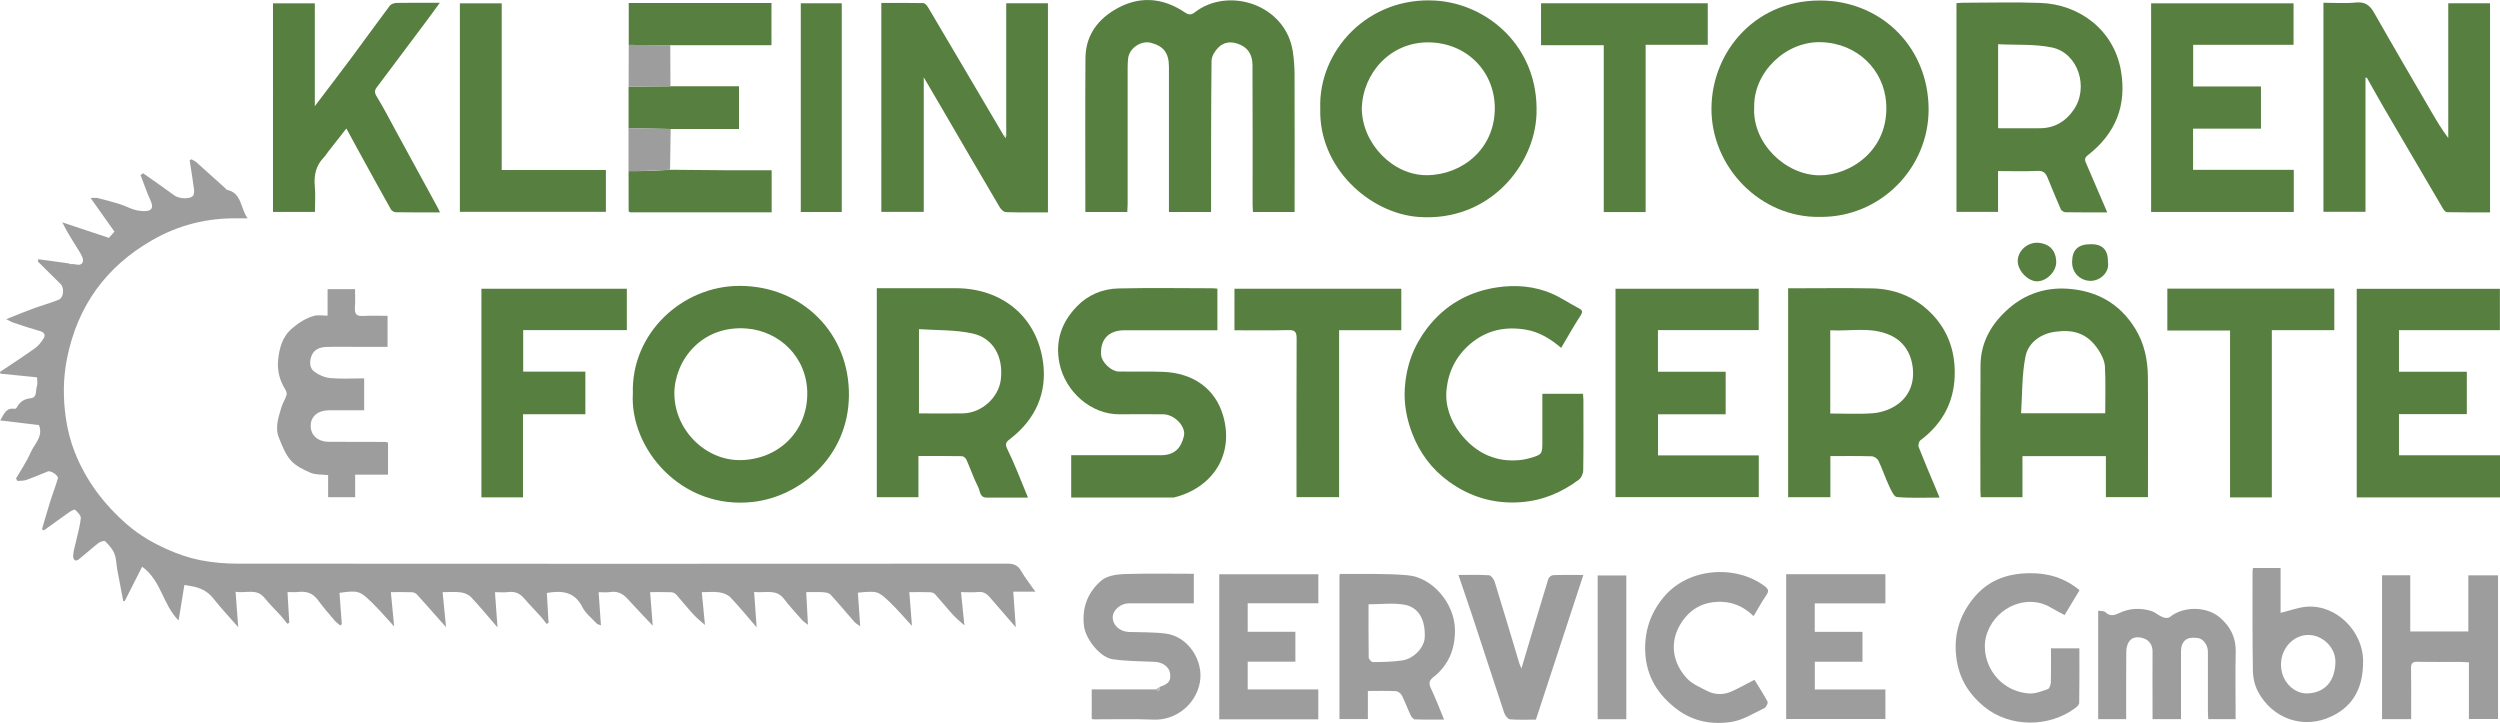 <svg xmlns="http://www.w3.org/2000/svg" id="uuid-e5484173-7e5f-4a05-8527-cb8550ece30e" width="418.97" height="121.16" viewBox="0 0 418.97 121.16"><path d="m57.02,104.81c-.31-.26-.66-.48-.92-.79-.98-1.15-1.97-2.3-2.87-3.52-.83-1.13-1.91-1.44-3.23-1.29-.54.06-1.1.01-1.82.01.1,1.8.2,3.47.3,5.15-.11.06-.22.11-.33.17-.34-.43-.66-.88-1.03-1.29-.92-1.02-1.92-1.96-2.77-3.03-1.33-1.67-3.06-.76-4.87-1.04.15,1.99.28,3.8.44,5.92-1.53-1.75-2.93-3.23-4.19-4.83-.98-1.25-2.25-1.8-3.73-2.05-.31-.05-.62-.11-1.1-.19-.32,1.94-.63,3.88-.97,5.95-2.64-2.61-2.91-6.71-6.11-9.01-1.04,2.05-1.98,3.91-2.92,5.77-.08,0-.17,0-.25-.01-.33-1.74-.67-3.47-.99-5.21-.17-.93-.16-1.93-.51-2.78-.31-.77-.94-1.44-1.54-2.04-.14-.14-.82.08-1.12.31-1.12.87-2.16,1.83-3.26,2.71-.74.59-.99-.15-.97-.58.04-.81.3-1.61.48-2.41.28-1.3.68-2.59.8-3.9.04-.44-.54-1-.95-1.4-.1-.1-.67.19-.96.39-1.43,1-2.84,2.03-4.26,3.05l-.34-.17c.47-1.58.92-3.17,1.41-4.75.4-1.27.89-2.51,1.26-3.79.13-.45-1.19-1.34-1.66-1.16-1.22.47-2.42,1.01-3.66,1.44-.45.16-.96.11-1.45.16-.08-.14-.17-.28-.25-.41.83-1.44,1.8-2.83,2.45-4.35.63-1.46,2.16-2.67,1.4-4.6-2.09-.25-4.26-.51-6.5-.78.63-1.06.99-2.19,2.42-1.94.11.02.31-.14.38-.27.51-.94,1.22-1.4,2.35-1.52,1.09-.11.75-1.32,1.01-2.04.14-.39.02-.86.02-1.45-2.09-.21-4.12-.41-6.14-.62-.02-.1-.04-.2-.07-.3,1.95-1.31,3.93-2.58,5.84-3.95.61-.43,1.11-1.07,1.5-1.72.29-.49.1-.95-.59-1.15-1.52-.43-3.01-.93-4.51-1.43-.32-.1-.61-.29-1.2-.58,1.65-.66,3.01-1.23,4.38-1.73,1.47-.54,2.98-.96,4.43-1.54.82-.33.96-1.96.31-2.61-1.27-1.27-2.55-2.53-3.83-3.8.03-.12.06-.25.09-.37,1.67.23,3.35.45,5.02.69.15.02.31.16.45.13.69-.12,1.66.53,1.99-.4.16-.45-.27-1.2-.59-1.72-.96-1.57-1.99-3.1-2.85-4.88,2.56.85,5.13,1.71,7.8,2.6.24-.26.53-.59.94-1.04-1.25-1.76-2.52-3.55-4-5.64.53,0,.89-.07,1.21.01,1.26.32,2.52.65,3.76,1.04.82.26,1.58.68,2.4.92.58.17,1.21.24,1.81.22,1.15-.04,1.37-.65.88-1.73-.64-1.4-1.13-2.87-1.69-4.31.14-.1.29-.2.43-.3,1.76,1.24,3.53,2.46,5.26,3.73.72.53,2.51.69,3.09.06.23-.25.22-.81.17-1.2-.21-1.59-.48-3.17-.72-4.76.1-.06.2-.12.3-.17.28.16.59.29.83.5,1.6,1.42,3.19,2.86,4.79,4.3.12.11.22.29.35.32,2.5.56,2.19,3,3.44,4.78-.74,0-1.16,0-1.57,0-5.14-.1-9.94,1.09-14.41,3.65-7.75,4.44-12.51,11.03-14.27,19.77-.68,3.35-.69,6.74-.2,10.1.28,1.9.76,3.82,1.46,5.6,1.89,4.82,4.92,8.83,8.86,12.24,2.02,1.75,4.25,3.03,6.62,4.09,1.77.8,3.66,1.45,5.56,1.83,2.06.41,4.2.59,6.31.59,43,.03,86,.03,129,0,1.08,0,1.75.29,2.29,1.24.64,1.12,1.46,2.14,2.37,3.45h-3.7c.14,2,.27,3.84.42,5.97-1.56-1.8-2.92-3.39-4.3-4.97-.51-.58-1.05-1.03-1.94-.94-.94.09-1.9.02-2.94.02.2,1.94.38,3.77.57,5.57-.64-.58-1.33-1.13-1.92-1.77-1.02-1.11-1.95-2.29-2.96-3.41-.19-.21-.54-.36-.82-.37-1.11-.04-2.23-.02-3.53-.02.14,1.82.28,3.56.44,5.66-1.3-1.41-2.36-2.67-3.54-3.81-2.17-2.09-2.2-2.06-5.52-1.76.12,1.77.25,3.56.39,5.63-.45-.33-.76-.48-.97-.72-1.34-1.52-2.63-3.09-4-4.58-.25-.27-.76-.37-1.16-.4-.91-.06-1.83-.02-2.92-.02.09,1.76.18,3.44.29,5.48-.49-.4-.78-.57-.98-.8-1.03-1.17-2.11-2.32-3.05-3.56-1.32-1.72-3.11-.93-4.99-1.15.14,1.97.27,3.81.42,5.93-1.59-1.84-2.94-3.5-4.41-5.04-.43-.45-1.19-.72-1.84-.82-.93-.14-1.9-.03-2.94-.03.19,1.94.36,3.77.53,5.49-.57-.51-1.28-1.05-1.87-1.69-1.02-1.1-1.95-2.29-2.96-3.41-.19-.21-.54-.36-.82-.38-1.11-.04-2.23-.02-3.54-.02.15,1.88.29,3.7.44,5.63-1.47-1.56-2.86-3.01-4.22-4.5-.8-.88-1.7-1.34-2.92-1.14-.58.09-1.19.02-1.93.02.13,1.87.26,3.65.39,5.57-.34-.15-.6-.18-.73-.33-.82-.89-1.85-1.68-2.38-2.73-1.28-2.56-3.34-2.83-5.96-2.38.09,1.65.19,3.32.29,5-.11.06-.21.12-.32.19-.34-.42-.66-.86-1.02-1.27-.92-1.02-1.88-1.99-2.77-3.03-.71-.82-1.53-1.18-2.62-1.04-.66.09-1.34.02-2.25.02.14,1.95.27,3.79.42,5.9-1.6-1.85-2.96-3.51-4.43-5.07-.41-.43-1.12-.72-1.73-.8-.97-.13-1.98-.03-3.04-.03.19,1.96.38,3.79.58,5.86-.32-.36-.52-.57-.7-.78-1.39-1.57-2.78-3.16-4.19-4.71-.19-.21-.55-.35-.83-.36-1.11-.04-2.23-.02-3.53-.02.18,1.88.35,3.67.55,5.75-1.34-1.45-2.45-2.76-3.67-3.95-2.11-2.06-2.37-2.1-5.49-1.68.13,1.74.26,3.49.39,5.25-.08.07-.16.14-.24.2Z" style="fill:#9d9d9d;"></path><path d="m188.92,35.53h-7.03v-1.31c0-8.16-.04-16.32.02-24.47.02-3.48,1.74-6.14,4.64-7.95,4.07-2.55,8.15-2.34,12.1.33.58.39,1.02.37,1.56-.05,5.66-4.4,15.3-1.34,16.46,6.62.18,1.21.27,2.44.28,3.66.03,7.28.01,14.56.01,21.83v1.34h-6.98c-.02-.44-.06-.9-.06-1.35,0-7.76.02-15.52-.02-23.27,0-1.46-.54-2.74-2.02-3.4-1.37-.62-2.72-.59-3.77.52-.54.56-1.06,1.43-1.07,2.16-.09,7.96-.07,15.91-.08,23.87,0,.47,0,.94,0,1.47h-7.06v-1.29c0-7.68,0-15.36,0-23.03,0-2.31-.88-3.47-2.99-4.03-1.7-.45-3.69.91-3.86,2.66-.05.52-.07,1.04-.07,1.56,0,7.56,0,15.12,0,22.67,0,.47-.04.94-.06,1.46Z" style="fill:#577f40;"></path><path d="m396.43,12.99v22.51h-7.05V.46c1.8,0,3.64.14,5.44-.04,1.54-.15,2.33.45,3.05,1.71,3.16,5.57,6.4,11.09,9.61,16.62.86,1.47,1.73,2.94,2.82,4.38V.55h7v35.04c-2.44,0-4.83.02-7.21-.03-.22,0-.51-.32-.65-.56-3.29-5.58-6.56-11.17-9.83-16.77-1-1.71-1.95-3.44-2.93-5.17-.09-.03-.17-.06-.26-.08Z" style="fill:#577f40;"></path><path d="m168.63,22.65V.55h6.99v35.04c-2.37,0-4.71.04-7.05-.04-.36-.01-.83-.47-1.04-.84-3.39-5.75-6.74-11.51-10.1-17.28-.83-1.41-1.65-2.83-2.62-4.47v22.55h-7.11V.49c2.37,0,4.71-.02,7.05.03.27,0,.61.42.79.72,1.76,2.95,3.49,5.91,5.24,8.87,2.47,4.19,4.95,8.38,7.42,12.58.12.15.24.3.36.45.03-.16.06-.33.08-.49Z" style="fill:#577f40;"></path><path d="m305.05,36.35c-10.02.22-18.31-8.36-18.23-18.24.08-9.66,7.67-18.57,19.18-18,9.6.48,17.18,7.95,17.21,18.2.03,9.85-8.08,18.13-18.16,18.04Zm-11.07-18.4c-.34,5.99,5.15,11.33,10.84,11.43,5.11.09,11.88-4.12,11.27-12.23-.41-5.36-4.7-9.87-10.85-10.08-6.01-.21-11.38,5.09-11.26,10.88Z" style="fill:#577f40;"></path><path d="m221.26,18.22c-.35-9.76,8.04-18.82,19.32-18.12,8.67.53,17.35,7.7,16.92,19.05-.32,8.59-7.97,18.07-19.76,17.21-8.19-.6-16.75-8.22-16.48-18.14Zm6.96-.04c.04,5.83,5.18,11.25,10.97,11.18,5.89-.07,11.35-4.43,11.32-11.28-.03-6.12-4.72-10.95-11.16-10.98-6.37-.03-10.97,5.17-11.13,11.08Z" style="fill:#577f40;"></path><path d="m106.06,65.9c-.3-10.02,8.26-18.03,17.97-17.99,10.34.04,18.37,7.86,18.24,18.44-.13,10.17-8.11,16.83-16.02,17.76-12.12,1.42-20.76-9.03-20.19-18.2Zm6.96.02c-.03,6.01,5.13,11.27,11.06,11.19,6.35-.09,11.21-4.77,11.21-11.15,0-6.1-4.69-10.5-10.21-10.91-7.52-.56-12.02,5.34-12.07,10.87Z" style="fill:#577f40;"></path><path d="m172.29,83.39c-2.39,0-4.67,0-6.95,0-1.18,0-1.07-1.12-1.4-1.75-.76-1.48-1.3-3.08-1.98-4.61-.12-.26-.48-.57-.74-.58-2.39-.04-4.78-.03-7.3-.03v6.9h-6.98v-35.02c.47,0,.89,0,1.32,0,4,0,7.99-.01,11.99,0,7.66.03,13.54,4.75,14.56,12.45.68,5.1-1.27,9.49-5.41,12.72-.67.53-1.09.76-.58,1.8,1.26,2.57,2.27,5.27,3.45,8.1Zm-18.28-14.11c2.5,0,4.93.04,7.35,0,3.27-.07,6-2.75,6.36-5.63.49-3.97-1.36-7.02-4.72-7.76-2.9-.64-5.97-.52-8.99-.73v14.14Z" style="fill:#577f40;"></path><path d="m299.67,83.32v-35.01c.46,0,.85,0,1.23,0,4.28,0,8.56-.06,12.84.02,3.7.07,7,1.36,9.66,3.93,2.74,2.64,4.1,5.94,4.19,9.79.11,4.93-1.85,8.8-5.76,11.75-.25.19-.4.82-.28,1.13.96,2.45,2,4.87,3.02,7.3.13.32.26.64.48,1.16-2.48,0-4.82.11-7.14-.09-.5-.04-1-1.16-1.32-1.86-.64-1.37-1.12-2.83-1.77-4.2-.17-.37-.73-.76-1.13-.77-2.27-.07-4.55-.04-6.94-.04v6.89h-7.07Zm7.07-14.02c2.46,0,4.83.13,7.17-.05,1.24-.1,2.57-.53,3.64-1.18,2.2-1.34,3.22-3.54,3.04-6.05-.18-2.59-1.41-4.79-3.89-5.88-3.21-1.42-6.62-.59-9.97-.79v13.96Z" style="fill:#577f40;"></path><path d="m353.13,35.59c-2.44,0-4.71.02-6.97-.02-.28,0-.69-.26-.8-.51-.77-1.74-1.48-3.52-2.21-5.28-.3-.72-.66-1.18-1.62-1.14-2.19.1-4.38.03-6.68.03v6.84h-6.97V.53c.35-.02.73-.07,1.11-.07,4.32,0,8.64-.13,12.96.03,6.56.24,12.28,4.54,13.48,11.28,1.04,5.87-.87,10.62-5.55,14.25-.7.54-.42,1-.19,1.53,1.13,2.64,2.26,5.27,3.46,8.04Zm-18.26-14.1c2.4,0,4.75.02,7.09,0,2.39-.03,4.23-1.15,5.56-3.08,2.6-3.77.75-9.52-3.62-10.45-2.9-.61-5.98-.39-9.04-.55v14.08Z" style="fill:#577f40;"></path><path d="m352.92,76.44h-13.98v6.88h-7c-.02-.36-.05-.75-.05-1.13,0-7-.03-13.99.02-20.99.03-3.95,1.93-7.09,4.82-9.58,2.74-2.36,6.06-3.46,9.68-3.24,4.87.3,8.77,2.41,11.4,6.65,1.56,2.51,2.13,5.29,2.15,8.17.05,6.67.01,13.35.01,20.11h-7.05v-6.87Zm-.11-7.16c0-2.69.09-5.28-.05-7.86-.05-.92-.52-1.89-1.03-2.69-1.95-3.04-4.44-3.53-7.33-3.13-2.38.33-4.48,1.79-4.95,4.13-.62,3.08-.53,6.3-.74,9.53h14.11Z" style="fill:#577f40;"></path><path d="m204.02,48.38v6.97c-.47,0-.9,0-1.33,0-4.76,0-9.51,0-14.27,0-2.64,0-4.09,1.57-3.88,4.18.09,1.15,1.68,2.71,2.89,2.73,2.52.05,5.04-.04,7.55.06,4.89.2,8.69,2.73,10.02,7.41,1.85,6.52-1.8,12.05-8.28,13.65-.08.02-.16,0-.24,0-5.63,0-11.26,0-16.96,0v-7.09h2.43c4.2,0,8.4-.01,12.59,0,2.29,0,3.39-1.17,3.87-3.21.38-1.6-1.57-3.63-3.46-3.65-2.44-.03-4.88-.02-7.32,0-4.78.05-9.1-3.79-10.07-8.51-.77-3.76.34-6.91,2.91-9.57,1.86-1.93,4.3-2.95,6.95-3.01,5.27-.12,10.55-.04,15.83-.03.23,0,.46.04.75.06Z" style="fill:#577f40;"></path><path d="m73.72,35.59c-2.6,0-5,.02-7.39-.02-.29,0-.7-.25-.84-.51-1.93-3.44-3.82-6.9-5.72-10.36-.54-.99-1.07-1.98-1.72-3.17-1.07,1.37-2.08,2.65-3.08,3.93-.24.31-.44.65-.71.93-1.33,1.37-1.67,3-1.5,4.87.13,1.38.02,2.79.02,4.26h-7.03V.56h7.01v17.23c2.2-2.91,4.24-5.57,6.24-8.25,2.12-2.85,4.19-5.75,6.33-8.59.21-.28.75-.45,1.14-.46,2.32-.04,4.64-.02,7.24-.02-.92,1.25-1.72,2.37-2.55,3.47-2.67,3.57-5.36,7.14-8.03,10.71-.37.49-.39.89-.01,1.5,1.16,1.9,2.18,3.88,3.24,5.83,2.36,4.32,4.71,8.64,7.07,12.96.09.16.15.33.3.65Z" style="fill:#577f40;"></path><path d="m418.97,83.36h-24.01v-34.96h23.99v6.93h-16.91v6.97h11.37v7.1h-11.37v6.9h16.93v7.05Z" style="fill:#577f40;"></path><path d="m384.41,28.45v7.07h-23.91V.56h23.87v6.95h-16.82v6.98h11.36v7.07h-11.38v6.9h16.88Z" style="fill:#577f40;"></path><path d="m270.74,83.31v-34.92h24v6.93h-16.89v6.98h11.35v7.13h-11.34v6.89h16.89v6.99h-24.01Z" style="fill:#577f40;"></path><path d="m261.64,58.3c-1.81-1.52-3.72-2.71-6.02-3.07-3.42-.55-6.53.11-9.24,2.42-2.34,2-3.63,4.59-3.95,7.56-.29,2.71.62,5.26,2.28,7.4,2.34,3,5.41,4.72,9.34,4.54.74-.03,1.5-.14,2.21-.34,2.23-.64,2.22-.66,2.22-2.95v-7.86h6.81c.02.36.07.71.07,1.05,0,3.92.03,7.84-.03,11.75,0,.54-.31,1.27-.72,1.58-2.89,2.15-6.06,3.51-9.75,3.78-4.52.33-8.53-.89-12.11-3.5-2.8-2.04-4.82-4.74-6.08-8.02-.94-2.47-1.41-4.99-1.24-7.6.23-3.71,1.46-7.05,3.74-10.04,2.98-3.88,6.93-6.11,11.66-6.83,3.14-.48,6.35-.24,9.32,1.07,1.52.67,2.92,1.63,4.4,2.4.65.34.76.59.32,1.26-1.12,1.73-2.13,3.53-3.24,5.4Z" style="fill:#577f40;"></path><path d="m87.65,83.35h-6.97v-34.96h24.37v6.93h-17.37v6.96h10.42v7.14h-10.45v13.94Z" style="fill:#577f40;"></path><path d="m234.84,48.39v6.95h-10.42v27.97h-7.14v-1.39c0-8.4-.02-16.8.02-25.2,0-1.1-.28-1.43-1.4-1.4-2.98.08-5.96.03-9.02.03v-6.96h27.94Z" style="fill:#577f40;"></path><path d="m275.8,35.54h-7.03V7.58h-10.51V.55h27.94v6.96h-10.41v28.03Z" style="fill:#577f40;"></path><path d="m380.74,83.36h-7.01v-27.97h-10.51v-7.02h27.98v6.96h-10.47v28.03Z" style="fill:#577f40;"></path><path d="m84.08,28.49h17.46v7.01h-24.47V.56h7.01v27.93Z" style="fill:#577f40;"></path><path d="m64.95,52.91v5.22c-1.77,0-3.48,0-5.18,0-1.72,0-3.44-.04-5.16.02-1.03.04-1.98.42-2.39,1.46-.37.93-.39,2.02.42,2.65.75.57,1.76,1.01,2.69,1.1,1.86.17,3.74.05,5.7.05v5.35c-1.99,0-3.94,0-5.88,0-1.84,0-3.05,1-3.08,2.53-.04,1.64,1.17,2.74,3.06,2.75,3.16.01,6.32.01,9.47.02.08,0,.15.04.43.11v5.38h-5.51v3.77h-4.53v-3.7c-1.07-.12-2.08-.03-2.91-.38-1.21-.51-2.51-1.14-3.35-2.09-.92-1.04-1.45-2.47-1.99-3.8-.69-1.71-.07-3.41.41-5.06.21-.71.64-1.35.86-2.06.09-.28-.03-.7-.2-.96-1-1.56-1.39-3.37-1.19-5.07.22-1.88.68-3.79,2.37-5.2,1.13-.95,2.28-1.69,3.65-2.07.67-.19,1.43-.03,2.26-.03v-4.44h4.6c0,1.04.06,2.08-.02,3.1-.07,1.03.25,1.46,1.34,1.39,1.35-.08,2.7-.02,4.14-.02Z" style="fill:#9d9d9d;"></path><path d="m242.02,120.59c-1.77,0-3.32.03-4.87-.03-.25,0-.58-.36-.71-.63-.53-1.11-.95-2.28-1.5-3.37-.17-.34-.65-.71-1-.73-1.51-.08-3.03-.03-4.7-.03v4.71h-4.76v-24.21c.07-.04.14-.12.2-.12,3.75.05,7.52-.11,11.24.23,4.24.38,7.83,4.79,7.91,9.04.06,3.28-1.03,6-3.62,8.04-.67.53-.82.99-.43,1.82.8,1.67,1.45,3.4,2.23,5.28Zm-12.67-19.33c0,3.06-.02,6,.03,8.95,0,.27.47.75.72.75,1.62-.02,3.26-.04,4.85-.27,2.01-.29,3.76-2.19,3.82-3.9.11-2.98-1.03-5.05-3.47-5.46-1.89-.32-3.87-.06-5.96-.06Z" style="fill:#9d9d9d;"></path><path d="m374.64,120.52h-4.56c-.02-.41-.06-.83-.06-1.24,0-3.36,0-6.72,0-10.08,0-1.09-.8-2.19-1.72-2.28-1.05-.11-2.13-.1-2.61,1.13-.14.35-.18.76-.18,1.15-.01,3.32,0,6.64,0,9.96v1.36h-4.77c0-.45,0-.88,0-1.3,0-3.36-.02-6.72,0-10.08,0-1.08-.6-1.85-1.44-2.14-.85-.29-1.97-.4-2.57.64-.26.45-.38,1.04-.39,1.56-.03,3.32-.02,6.64-.02,9.96,0,.43,0,.86,0,1.36h-4.69v-18.17c.43.07.96,0,1.19.23.8.78,1.54.54,2.39.14,1.69-.8,3.48-.86,5.25-.35.7.2,1.28.78,1.96,1.06.35.15.95.2,1.19,0,2.23-1.85,6.16-1.86,8.4.05,1.77,1.51,2.72,3.35,2.67,5.74-.08,3.32-.02,6.64-.02,9.96v1.35Z" style="fill:#9d9d9d;"></path><path d="m194.39,115.1c1.52-.51,1.89-1.03,1.68-2.35-.16-.99-1.26-1.77-2.48-1.83-2.38-.11-4.78-.1-7.13-.44-2.12-.31-4.52-3.39-4.79-5.54-.4-3.09.63-5.7,2.91-7.65.9-.76,2.42-1.03,3.68-1.08,3.9-.13,7.82-.05,11.81-.05v4.95c-.44,0-.87,0-1.29,0-3.2,0-6.4,0-9.59,0-1.4,0-2.69,1.13-2.71,2.31-.01,1.35,1.18,2.43,2.69,2.49,2.11.07,4.24,0,6.31.29,3.69.53,6.27,4.56,5.6,8.18-.7,3.81-4.17,6.37-7.74,6.22-3.35-.14-6.71-.04-10.07-.05-.07,0-.15-.04-.31-.09v-4.93c3.56,0,7.14,0,10.71,0,.64.48.7.04.73-.46Z" style="fill:#9d9d9d;"></path><path d="m399.19,96.41h4.74v9.42h9.73v-9.41h4.98v24.07h-4.88v-9.49c-.61-.03-1.07-.07-1.53-.07-2.36,0-4.72.03-7.07-.02-.83-.02-1.12.23-1.1,1.08.05,2.4.02,4.8.02,7.19v1.34h-4.88v-24.12Z" style="fill:#9d9d9d;"></path><path d="m220.94,120.55h-16.61v-24.31h16.61v4.86h-11.84v4.78h7.99v5.01h-7.99v4.65h11.83v5.01Z" style="fill:#9d9d9d;"></path><path d="m299.34,120.5v-24.27h16.63v4.89h-11.84v4.77h8v5.01h-7.99v4.65h11.83v4.95h-16.63Z" style="fill:#9d9d9d;"></path><path d="m348.51,98.91c-.84,1.4-1.66,2.75-2.51,4.17-.84-.46-1.64-.85-2.4-1.31-3.67-2.19-8.83-.27-10.52,4.15-1.62,4.23,1.31,9.83,6.9,10.29,1.05.09,2.18-.36,3.21-.72.28-.1.5-.76.51-1.17.05-1.87.02-3.74.02-5.67h4.76c0,3.08.02,6.11-.03,9.13,0,.31-.39.68-.69.9-4.31,3.21-10.92,3.32-15.26-.27-2.8-2.31-4.39-5.13-4.7-8.76-.3-3.41.61-6.37,2.65-9.05,2.42-3.19,5.65-4.49,9.62-4.54,3.19-.04,5.94.78,8.44,2.85Z" style="fill:#9d9d9d;"></path><path d="m377.57,95.19h4.63v7.52c1.54-.37,2.99-.94,4.46-1.04,4.95-.31,9.36,4.17,9.37,9.1.01,4.2-1.4,7.4-5.24,9.26-4.75,2.3-9.95.4-12.36-4.09-.55-1.03-.85-2.32-.87-3.5-.1-5.55-.06-11.11-.06-16.67,0-.15.04-.31.07-.59Zm4.7,16.1c-.06,2.91,2.21,4.98,4.37,4.92,2.93-.09,4.64-1.96,4.75-5.17.08-2.48-2.11-4.63-4.55-4.63-2.48,0-4.55,2.22-4.57,4.89Z" style="fill:#9d9d9d;"></path><path d="m134.2.55h6.87v34.98h-6.87V.55Z" style="fill:#577f40;"></path><path d="m244.42,96.36c1.87,0,3.51-.07,5.14.05.35.03.8.67.94,1.12,1.4,4.51,2.73,9.03,4.09,13.54.08.26.19.5.38.97,1.54-5.16,3-10.1,4.51-15.02.08-.27.51-.62.79-.63,1.59-.06,3.18-.03,5.08-.03-2.68,8.17-5.3,16.16-7.95,24.24-1.47,0-2.9.07-4.33-.05-.36-.03-.83-.63-.98-1.07-1.73-5.18-3.4-10.37-5.11-15.55-.81-2.46-1.66-4.9-2.56-7.57Z" style="fill:#9d9d9d;"></path><path d="m294.02,113.92c.71,1.16,1.52,2.38,2.2,3.67.12.22-.24.95-.54,1.09-1.78.85-3.55,1.98-5.44,2.29-3.23.52-6.43-.02-9.16-2.07-3.21-2.42-5.2-5.53-5.36-9.68-.13-3.4.82-6.33,2.98-9.01,4.2-5.21,12.28-5.56,17.03-1.98.66.49.75.85.27,1.54-.74,1.06-1.36,2.22-2.12,3.49-2.07-2.04-4.5-2.71-7.16-2.28-1.73.28-3.22,1.18-4.34,2.55-2.55,3.12-2.53,6.98.26,10.09.88.98,2.25,1.56,3.47,2.18,1.34.68,2.78.68,4.15.05,1.24-.57,2.43-1.24,3.76-1.92Z" style="fill:#9d9d9d;"></path><path d="m112.3,28.45c3.47.03,6.94.07,10.41.09,2.19.01,4.37,0,6.61,0v7.05c-7.95,0-15.84,0-23.74,0-.08-.07-.15-.13-.23-.2,0-2.24,0-4.48-.01-6.71,1.07,0,2.14,0,3.21-.03,1.25-.04,2.5-.13,3.75-.19Z" style="fill:#577f40;"></path><path d="m105.37,7.53V.5h23.92v7.07c-5.65,0-11.31,0-16.97,0-2.32-.01-4.64-.03-6.96-.04Z" style="fill:#577f40;"></path><path d="m105.34,21.47c0-2.32,0-4.63,0-6.95,2.33-.02,4.67-.04,7-.06h11.51v7.16c-3.84,0-7.65,0-11.46,0-2.35-.05-4.71-.09-7.06-.14Z" style="fill:#577f40;"></path><path d="m272.55,96.44v24.09h-4.8v-24.09h4.8Z" style="fill:#9d9d9d;"></path><path d="m105.34,21.47c2.35.05,4.71.09,7.06.14-.04,2.28-.07,4.56-.11,6.83-1.25.07-2.5.15-3.75.19-1.07.04-2.14.03-3.21.03v-7.2Z" style="fill:#9d9d9d;"></path><path d="m112.35,14.46c-2.33.02-4.67.04-7,.06,0-2.33.01-4.66.02-6.99,2.32.01,4.64.03,6.96.04,0,2.29.02,4.59.03,6.88Z" style="fill:#9d9d9d;"></path><path d="m341.36,40.67c2.21.12,3.17,1.38,3.24,3.16.06,1.66-1.61,3.31-3.21,3.32-1.49,0-3.18-1.71-3.24-3.29-.07-1.68,1.45-3.17,3.22-3.18Z" style="fill:#577f40;"></path><path d="m353.26,43.85c.33,1.79-1.27,3.18-2.84,3.22-1.6.03-3.18-1.18-3.16-3.16.02-2.06.99-2.99,3.18-2.99,1.92,0,2.83.95,2.83,2.94Z" style="fill:#577f40;"></path><path d="m194.39,115.1c-.03.49-.09.94-.73.46.24-.15.49-.3.73-.46Z" style="fill:#b4b4b4;"></path><path d="m168.63,22.65c-.03.16-.06.33-.08.49-.12-.15-.24-.3-.36-.45.15-.01.3-.03.44-.04Z" style="fill:#d4dfce;"></path><path d="m105.35,35.39c.08.07.15.13.23.2-.08-.07-.15-.13-.23-.2Z" style="fill:#819f6f;"></path><path d="m396.43,12.99c.09.03.17.06.26.08-.09-.03-.17-.06-.26-.08Z" style="fill:#819f6f;"></path></svg>